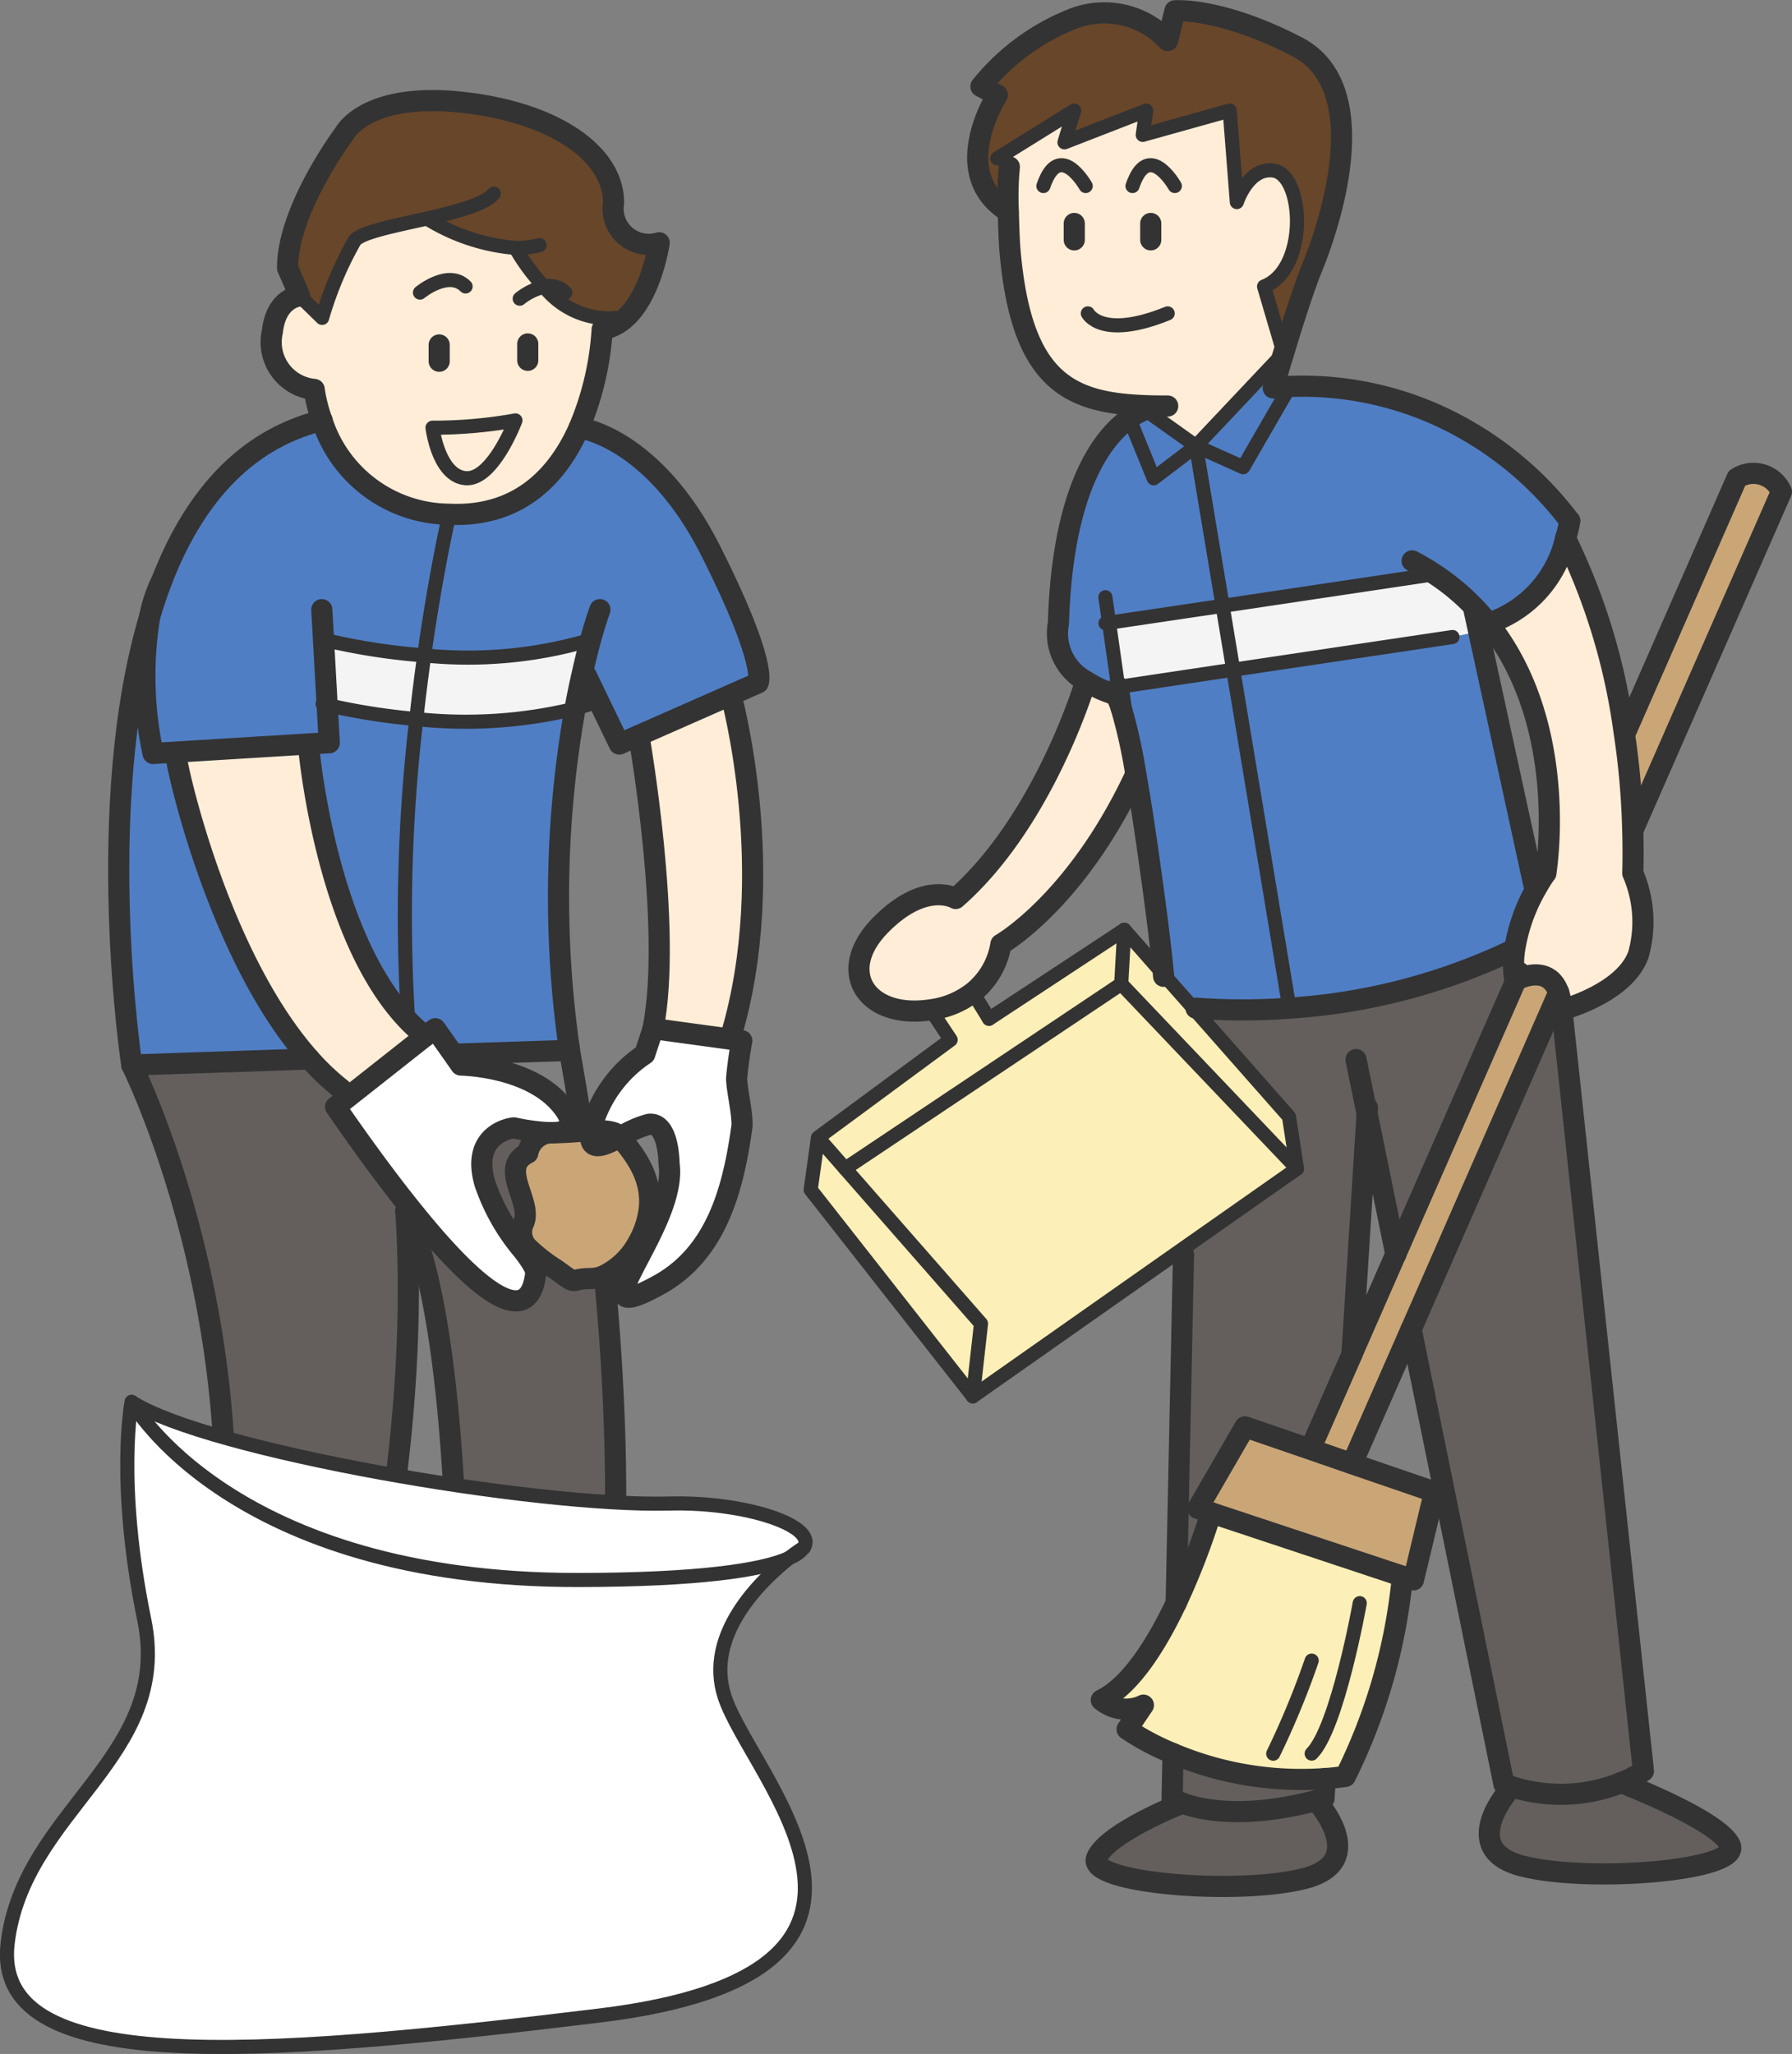 <svg xmlns="http://www.w3.org/2000/svg" xmlns:xlink="http://www.w3.org/1999/xlink" width="98.212" height="112.549" viewBox="0 0 98.212 112.549">
  <rect x="0" y="0" width="98.212" height="112.549" fill="#808080" stroke="none"/>
  <defs>
    <clipPath id="clip-path">
      <rect id="長方形_352" data-name="長方形 352" width="53.207" height="102.779" transform="translate(0 0)" fill="none"/>
    </clipPath>
    <clipPath id="clip-path-2">
      <rect id="長方形_354" data-name="長方形 354" width="35.09" height="99.069" fill="none"/>
    </clipPath>
    <clipPath id="clip-path-3">
      <rect id="長方形_414" data-name="長方形 414" width="43.764" height="35.356" transform="translate(0 0)" fill="none"/>
    </clipPath>
  </defs>
  <g id="グループ_1526" data-name="グループ 1526" transform="translate(967.071 -693.171)">
    <g id="グループ_1385" data-name="グループ 1385" transform="translate(-922.644 693.762)" clip-path="url(#clip-path)">
      <path id="パス_5192" data-name="パス 5192" d="M991.247,395.455l-8.1,18.454H983.1a42.211,42.211,0,0,0-.483-5.393l.154-.025,6.044-13.78a1.669,1.669,0,0,1,2.436.744" transform="translate(-938.042 -369.098)" fill="#caa677"/>
      <path id="パス_5193" data-name="パス 5193" d="M989.221,462.09c.582,1.382-7.736,2.064-11.4,1.129s-.638-4.271-.638-4.271l.031-.087a8.891,8.891,0,0,0,6.025-.211h.006c.3.112,5.406,2.1,5.976,3.441" transform="translate(-938.818 -361.557)" fill="#645f5d"/>
      <path id="パス_5194" data-name="パス 5194" d="M983.689,463.2a8.9,8.9,0,0,1-6.025.211c-.136-.044-.266-.087-.4-.136l-3.285-16.1-1.8-8.816,8.089-18.454a3.585,3.585,0,0,1,.173.949l4.47,41.712a6.629,6.629,0,0,1-1.215.638Z" transform="translate(-939.268 -366.108)" fill="#645f5d"/>
      <path id="パス_5195" data-name="パス 5195" d="M977.491,421.828c-.044.025-.068.037-.068.037a5.569,5.569,0,0,1-.031-1.6,9.76,9.76,0,0,1,1.24-3.521,8.428,8.428,0,0,1,.483-.769s1.364-8.04-3.149-13.687l.007-.007a6.376,6.376,0,0,0,4.222-4.636h.005a34.638,34.638,0,0,1,3.193,10.5,42.384,42.384,0,0,1,.484,5.393c.025.787.03,1.6.006,2.442a6.676,6.676,0,0,1,.311,4.451c-.751,2.133-4.2,3.037-4.2,3.037a3.629,3.629,0,0,0-.173-.948c-.527-1.5-2-.856-2.331-.688" transform="translate(-938.823 -368.722)" fill="#ffedd7"/>
      <path id="パス_5196" data-name="パス 5196" d="M974.7,400.47l-11.617,1.735-1.456-8.759,2.585,1.159,2.511-4.332-.007-.08a17.98,17.98,0,0,1,9.323,2.157,18.815,18.815,0,0,1,6.062,5.2l.013.012a8.649,8.649,0,0,1-.236.967,6.376,6.376,0,0,1-4.222,4.637l-.006.006a9.8,9.8,0,0,0-.831-.942,12.127,12.127,0,0,0-2.12-1.754" transform="translate(-940.507 -369.6)" fill="#507ec4"/>
      <path id="パス_5197" data-name="パス 5197" d="M971.92,434.353l6.6-15.039c.328-.168,1.8-.811,2.331.688l-8.089,18.454-3.229,7.352-.007.019-2.275-.787.063-.18,2.207-5.022v-.012Z" transform="translate(-939.847 -366.21)" fill="#caa677"/>
      <path id="パス_5198" data-name="パス 5198" d="M979.959,416.191l.143.019a9.752,9.752,0,0,0-1.24,3.521l-.217-.026a33.32,33.32,0,0,1-12.125,3.131l-.012-.136-3.055-18.4,12.019-1.791,1.438-.311Z" transform="translate(-940.293 -368.188)" fill="#507ec4"/>
      <path id="パス_5199" data-name="パス 5199" d="M971.12,426.78l-.83,13.185v.012L968.083,445l-.063.179-3.595-1.233-2.585,4.463.731.241a38.95,38.95,0,0,1-1.915,4.953l.4-19.105-.162-.229,6.38-4.475-.44-2.852-5.176-5.87.08-.075a34.309,34.309,0,0,0,5.108,0,33.291,33.291,0,0,0,12.124-3.13l.218.025a5.529,5.529,0,0,0,.03,1.6s.026-.012.068-.037l-6.6,15.039Z" transform="translate(-940.621 -366.347)" fill="#645f5d"/>
      <path id="パス_5200" data-name="パス 5200" d="M976.667,401.141l.3,1.382-1.438.31-12.019,1.792-.583-3.5,11.617-1.735a12.22,12.22,0,0,1,2.12,1.754" transform="translate(-940.354 -368.517)" fill="#f4f4f4"/>
      <path id="パス_5201" data-name="パス 5201" d="M974.69,444.773l-1.153,4.816-.607-.2-10.483-3.484-.732-.241L964.3,441.2l3.595,1.234,2.275.787Z" transform="translate(-940.497 -363.606)" fill="#caa677"/>
      <path id="パス_5202" data-name="パス 5202" d="M969.257,459.981a18.092,18.092,0,0,1-8.344-1.37,13.958,13.958,0,0,1-2.516-1.333l.893-1.32a2.129,2.129,0,0,1-2.306-.279c1.625-.787,3.051-3.093,4.1-5.312A39.148,39.148,0,0,0,963,445.414l10.482,3.483a31.255,31.255,0,0,1-3.13,10.967c-.372.049-.737.093-1.1.117" transform="translate(-941.053 -363.112)" fill="#fcefb7"/>
      <path id="パス_5203" data-name="パス 5203" d="M968.849,458.594l-.068,1.085c-.149.044-.292.081-.434.117-3.961,1.036-6.329.508-7.327.143a3.413,3.413,0,0,1-.564-.26l.049-2.455a18.092,18.092,0,0,0,8.344,1.37" transform="translate(-940.645 -361.724)" fill="#645f5d"/>
      <path id="パス_5204" data-name="パス 5204" d="M968.786,459.526s3.037,3.329-.632,4.271-11.982.26-11.4-1.128,4.7-3,4.7-3c1,.365,3.366.892,7.327-.143" transform="translate(-941.083 -361.454)" fill="#645f5d"/>
      <path id="パス_5205" data-name="パス 5205" d="M952.265,379.684l.39.632a17.162,17.162,0,0,0-.055,2.455h-.013c-3.366-2.1-.589-6.385-.589-6.385l-.9-.472a12.251,12.251,0,0,1,4.94-3.67,4.738,4.738,0,0,1,5.294,1.153l.4-1.63s2.492-.2,6.688,1.971,1.953,9.373.806,12.156c-.439,1.079-1.084,3.112-1.536,4.625l-1.073-3.652c2.443-.942,2.195-6.13.508-6.354-1.389-.18-2,1.73-2,1.73l-.391-5.015-4.767,1.333.192-1.333-4.481,1.742.533-1.742Z" transform="translate(-941.764 -371.762)" fill="#68462a"/>
      <path id="パス_5206" data-name="パス 5206" d="M960.272,419.259l1.705,1.934,5.176,5.87.439,2.852L957.96,419.8l.168-2.976Z" transform="translate(-940.938 -366.47)" fill="#fcefb7"/>
      <path id="パス_5207" data-name="パス 5207" d="M959.55,419.485l9.634,10.116-6.38,4.475-11.387,8,.446-3.986-7.444-8.493Z" transform="translate(-942.528 -366.157)" fill="#fcefb7"/>
      <path id="パス_5208" data-name="パス 5208" d="M967.171,422.479l.012.136a34.465,34.465,0,0,1-5.108,0l-.08.075-1.705-1.934c-.117-1.265-.378-3.478-.935-7.339-.211-1.45-.4-2.647-.577-3.621a28.867,28.867,0,0,0-.8-3.619l-.167-1.16.3-.044,6.006-.9Z" transform="translate(-940.955 -367.967)" fill="#507ec4"/>
      <path id="パス_5209" data-name="パス 5209" d="M966.716,390.383l.007.08-2.511,4.333-2.585-1.16,4.8-5.089c-.335,1.091-.571,1.915-.571,1.915s.3-.049.856-.08" transform="translate(-940.507 -369.79)" fill="#507ec4"/>
      <path id="パス_5210" data-name="パス 5210" d="M959.612,392.809c-3.986-.211-6.471-1.543-7.067-8.536-.031-.365-.068-1.208-.087-2.076a17.294,17.294,0,0,1,.056-2.455l-.39-.632,3.948-2.454-.533,1.741,4.482-1.741-.192,1.332,4.767-1.332.391,5.014s.607-1.909,2-1.729c1.686.222,1.933,5.412-.508,6.354l1.073,3.651-4.805,5.089-2.789-1.983Z" transform="translate(-941.623 -371.187)" fill="#ffedd7"/>
      <path id="パス_5211" data-name="パス 5211" d="M963.584,400.941l.582,3.5-6.006.9-.3.042-.5-3.52Z" transform="translate(-941.008 -368.335)" fill="#f4f4f4"/>
      <path id="パス_5212" data-name="パス 5212" d="M957.665,402.943l.5,3.521.169,1.159c-.305-.935-.448-.774-.448-.774a6.154,6.154,0,0,1-1.5-.7,2.975,2.975,0,0,1-1.5-3.174c.224-7.383,2.417-10.179,3.886-11.22l1.333,3.273,2.318-1.767,1.457,8.759Z" transform="translate(-941.306 -369.414)" fill="#507ec4"/>
      <path id="パス_5213" data-name="パス 5213" d="M962.011,393.31l-2.319,1.767L958.36,391.8a4.011,4.011,0,0,1,.862-.477Z" transform="translate(-940.891 -369.464)" fill="#507ec4"/>
      <path id="パス_5214" data-name="パス 5214" d="M959.874,416.823l-.168,2.976-15.131,10.116-1.487-1.7,7.271-5.362-1.091-1.644a4.762,4.762,0,0,0,2.305-.948l.886,1.438Z" transform="translate(-942.685 -366.47)" fill="#fcefb7"/>
      <path id="パス_5215" data-name="パス 5215" d="M959.47,406.11a28.9,28.9,0,0,1,.8,3.621c-3.248,6.98-7.4,9.323-7.4,9.323a4.217,4.217,0,0,1-1.538,2.641,4.772,4.772,0,0,1-2.307.949c-3.527.533-5.225-2.1-2.782-4.606s4.147-1.494,4.147-1.494c4.884-4.283,7.128-11.908,7.128-11.908a6.173,6.173,0,0,0,1.5.7s.142-.162.446.774" transform="translate(-942.448 -367.901)" fill="#ffedd7"/>
      <path id="パス_5216" data-name="パス 5216" d="M944.618,428.717l7.444,8.493-.446,3.986-8.889-11.32.4-2.857Z" transform="translate(-942.727 -365.272)" fill="#fcefb7"/>
    </g>
    <path id="パス_5217" data-name="パス 5217" d="M952.481,379.417a17.126,17.126,0,0,0-.056,2.455c.019.867.056,1.711.087,2.076.594,6.992,3.081,8.325,7.067,8.536.5.03,1.029.037,1.58.037" transform="translate(-1864.234 322.899)" fill="none" stroke="#333" stroke-linecap="round" stroke-linejoin="round" stroke-width="1.159"/>
    <path id="パス_5218" data-name="パス 5218" d="M960.107,391.2a2.367,2.367,0,0,0-.472.136,4.063,4.063,0,0,0-.862.477c-1.468,1.041-3.663,3.837-3.886,11.22a2.978,2.978,0,0,0,1.494,3.174,6.173,6.173,0,0,0,1.5.7" transform="translate(-1863.95 324.284)" fill="none" stroke="#333" stroke-linecap="round" stroke-linejoin="round" stroke-width="1.159"/>
    <line id="線_1945" data-name="線 1945" y2="0.898" transform="translate(-904.004 705.416)" fill="none" stroke="#333" stroke-linecap="round" stroke-linejoin="round" stroke-width="1.159"/>
    <line id="線_1946" data-name="線 1946" y2="0.898" transform="translate(-908.195 705.416)" fill="none" stroke="#333" stroke-linecap="round" stroke-linejoin="round" stroke-width="1.159"/>
    <path id="パス_5219" data-name="パス 5219" d="M960.833,380.475s-1.445-2.567-2.319,0" transform="translate(-1863.517 322.889)" fill="none" stroke="#333" stroke-linecap="round" stroke-linejoin="round" stroke-width="0.773"/>
    <path id="パス_5220" data-name="パス 5220" d="M956.462,380.475s-1.445-2.567-2.319,0" transform="translate(-1864.03 322.889)" fill="none" stroke="#333" stroke-linecap="round" stroke-linejoin="round" stroke-width="0.773"/>
    <path id="パス_5221" data-name="パス 5221" d="M967.575,389.945l-1.073-3.651c2.443-.943,2.195-6.131.508-6.354-1.388-.18-2,1.729-2,1.729l-.391-5.014-4.766,1.332.192-1.332-4.482,1.741.533-1.741-3.949,2.454-.266.168" transform="translate(-1864.295 322.575)" fill="none" stroke="#333" stroke-linecap="round" stroke-linejoin="round" stroke-width="0.773"/>
    <path id="パス_5222" data-name="パス 5222" d="M979.555,415.847s1.363-8.04-3.149-13.687a9.811,9.811,0,0,0-.83-.943,12.243,12.243,0,0,0-2.121-1.754,11.815,11.815,0,0,0-1.227-.725" transform="translate(-1861.906 325.168)" fill="none" stroke="#333" stroke-linecap="round" stroke-linejoin="round" stroke-width="1.159"/>
    <path id="パス_5223" data-name="パス 5223" d="M983.359,399.706a18.815,18.815,0,0,0-6.062-5.2,17.991,17.991,0,0,0-9.323-2.157c-.552.031-.856.08-.856.08s.236-.825.57-1.915c.453-1.513,1.1-3.546,1.538-4.624,1.146-2.784,3.391-9.981-.806-12.157s-6.689-1.971-6.689-1.971l-.4,1.63a4.738,4.738,0,0,0-5.293-1.153,12.252,12.252,0,0,0-4.94,3.67l.9.472s-2.777,4.283.589,6.385" transform="translate(-1864.408 322)" fill="none" stroke="#333" stroke-linecap="round" stroke-linejoin="round" stroke-width="1.159"/>
    <path id="パス_5224" data-name="パス 5224" d="M961.627,421a34.465,34.465,0,0,0,5.108,0,33.324,33.324,0,0,0,12.125-3.13" transform="translate(-1863.151 327.415)" fill="none" stroke="#333" stroke-linecap="round" stroke-linejoin="round" stroke-width="1.159"/>
    <path id="パス_5225" data-name="パス 5225" d="M957.561,405.263s.143-.161.446.774a28.953,28.953,0,0,1,.8,3.621c.173.973.365,2.17.577,3.621.557,3.862.818,6.074.936,7.339.005.044.005.08.012.117" transform="translate(-1863.629 325.934)" fill="none" stroke="#333" stroke-linecap="round" stroke-linejoin="round" stroke-width="1.159"/>
    <path id="パス_5226" data-name="パス 5226" d="M975.223,400.957l.3,1.382,3.05,14" transform="translate(-1861.554 325.429)" fill="none" stroke="#333" stroke-linecap="round" stroke-linejoin="round" stroke-width="1.159"/>
    <path id="パス_5227" data-name="パス 5227" d="M969.277,439.062l.83-13.185.019-.329" transform="translate(-1862.253 328.317)" fill="none" stroke="#333" stroke-linecap="round" stroke-linejoin="round" stroke-width="1.159"/>
    <path id="パス_5228" data-name="パス 5228" d="M960.506,457.224l-.049,2.455a3.423,3.423,0,0,0,.563.26c1,.365,3.367.893,7.327-.143.143-.037.286-.074.435-.117l.068-1.085v-.007" transform="translate(-1863.289 332.038)" fill="none" stroke="#333" stroke-linecap="round" stroke-linejoin="round" stroke-width="1.159"/>
    <line id="線_1947" data-name="線 1947" x1="0.403" y2="19.105" transform="translate(-902.61 761.912)" fill="none" stroke="#333" stroke-linecap="round" stroke-linejoin="round" stroke-width="1.159"/>
    <path id="パス_5229" data-name="パス 5229" d="M971.658,433.872v-.007l-1.575-7.71-.608-2.964" transform="translate(-1862.229 328.04)" fill="none" stroke="#333" stroke-linecap="round" stroke-linejoin="round" stroke-width="1.159"/>
    <path id="パス_5230" data-name="パス 5230" d="M983.689,461.26a8.9,8.9,0,0,1-6.025.211c-.136-.044-.266-.087-.4-.136l-3.285-16.1-1.8-8.816" transform="translate(-1861.912 329.594)" fill="none" stroke="#333" stroke-linecap="round" stroke-linejoin="round" stroke-width="1.159"/>
    <path id="パス_5231" data-name="パス 5231" d="M979.572,420.75l4.47,41.712a6.618,6.618,0,0,1-1.216.638" transform="translate(-1861.044 327.754)" fill="none" stroke="#333" stroke-linecap="round" stroke-linejoin="round" stroke-width="1.159"/>
    <line id="線_1948" data-name="線 1948" x1="3.229" y2="7.352" transform="translate(-892.964 766.009)" fill="none" stroke="#333" stroke-linecap="round" stroke-linejoin="round" stroke-width="1.159"/>
    <line id="線_1949" data-name="線 1949" x1="8.089" y2="18.454" transform="translate(-889.734 747.555)" fill="none" stroke="#333" stroke-linecap="round" stroke-linejoin="round" stroke-width="1.159"/>
    <path id="パス_5232" data-name="パス 5232" d="M967.3,444.874l2.207-5.021v-.012l2.4-5.474,6.6-15.038.179-.41" transform="translate(-1862.485 327.539)" fill="none" stroke="#333" stroke-linecap="round" stroke-linejoin="round" stroke-width="1.159"/>
    <path id="パス_5233" data-name="パス 5233" d="M962.447,445.908l-.732-.241L964.3,441.2l3.595,1.234,2.275.787,4.519,1.55-1.153,4.816-.608-.2Z" transform="translate(-1863.141 330.156)" fill="none" stroke="#333" stroke-linecap="round" stroke-linejoin="round" stroke-width="1.159"/>
    <path id="パス_5234" data-name="パス 5234" d="M963,445.413a38.95,38.95,0,0,1-1.915,4.953c-1.054,2.219-2.48,4.526-4.1,5.312a2.128,2.128,0,0,0,2.305.279l-.893,1.321a13.908,13.908,0,0,0,2.518,1.332,18.085,18.085,0,0,0,8.343,1.37c.36-.025.725-.068,1.1-.117a31.253,31.253,0,0,0,3.13-10.966" transform="translate(-1863.697 330.65)" fill="none" stroke="#333" stroke-linecap="round" stroke-linejoin="round" stroke-width="1.159"/>
    <path id="パス_5235" data-name="パス 5235" d="M961.458,459.668s-4.115,1.611-4.7,3,7.736,2.071,11.4,1.128.632-4.271.632-4.271" transform="translate(-1863.727 332.308)" fill="none" stroke="#333" stroke-linecap="round" stroke-linejoin="round" stroke-width="1.159"/>
    <path id="パス_5236" data-name="パス 5236" d="M983.234,458.644l.005.007h.007c.3.111,5.405,2.1,5.976,3.44.582,1.382-7.736,2.065-11.4,1.129s-.638-4.271-.638-4.271" transform="translate(-1861.462 332.204)" fill="none" stroke="#333" stroke-linecap="round" stroke-linejoin="round" stroke-width="1.159"/>
    <path id="パス_5237" data-name="パス 5237" d="M969.936,449.846s-1.221,6.843-2.635,8.245" transform="translate(-1862.485 331.171)" fill="none" stroke="#333" stroke-linecap="round" stroke-linejoin="round" stroke-width="0.773"/>
    <path id="パス_5238" data-name="パス 5238" d="M967.523,452.664a46.164,46.164,0,0,1-2.108,5.1" transform="translate(-1862.706 331.502)" fill="none" stroke="#333" stroke-linecap="round" stroke-linejoin="round" stroke-width="0.773"/>
    <path id="パス_5239" data-name="パス 5239" d="M958.825,391.412l.341.241,2.789,1.984,4.805-5.089" transform="translate(-1863.48 323.972)" fill="none" stroke="#333" stroke-linecap="round" stroke-linejoin="round" stroke-width="0.773"/>
    <path id="パス_5240" data-name="パス 5240" d="M967.108,390.262,964.6,394.6l-2.585-1.16-2.319,1.767-1.332-3.273-.025-.056" transform="translate(-1863.538 324.173)" fill="none" stroke="#333" stroke-linecap="round" stroke-linejoin="round" stroke-width="0.773"/>
    <path id="パス_5241" data-name="パス 5241" d="M975.972,402.384a6.376,6.376,0,0,0,4.222-4.636,8.674,8.674,0,0,0,.236-.968" transform="translate(-1861.466 324.938)" fill="none" stroke="#333" stroke-linecap="round" stroke-linejoin="round" stroke-width="1.159"/>
    <path id="パス_5242" data-name="パス 5242" d="M980.055,397.646a34.638,34.638,0,0,1,3.193,10.5,42.384,42.384,0,0,1,.484,5.393c.025.787.03,1.6.006,2.442a6.671,6.671,0,0,1,.31,4.451c-.75,2.133-4.2,3.038-4.2,3.038a3.63,3.63,0,0,0-.173-.949c-.527-1.5-2-.856-2.331-.688-.044.025-.068.037-.068.037a5.569,5.569,0,0,1-.031-1.6,9.782,9.782,0,0,1,1.239-3.521,8.558,8.558,0,0,1,.484-.769" transform="translate(-1861.322 325.04)" fill="none" stroke="#333" stroke-linecap="round" stroke-linejoin="round" stroke-width="1.159"/>
    <path id="パス_5243" data-name="パス 5243" d="M982.751,408.491l6.044-13.78a1.669,1.669,0,0,1,2.436.744l-8.1,18.454" transform="translate(-1860.67 324.664)" fill="none" stroke="#333" stroke-linecap="round" stroke-linejoin="round" stroke-width="1.159"/>
    <path id="パス_5244" data-name="パス 5244" d="M957.524,404.635s-2.244,7.624-7.128,11.908c0,0-1.7-1.022-4.148,1.494s-.743,5.139,2.783,4.606a4.777,4.777,0,0,0,2.307-.949,4.217,4.217,0,0,0,1.538-2.641s4.147-2.343,7.394-9.323" transform="translate(-1865.092 325.861)" fill="none" stroke="#333" stroke-linecap="round" stroke-linejoin="round" stroke-width="1.159"/>
    <path id="パス_5245" data-name="パス 5245" d="M957.883,405.435l-.5-3.521-.2-1.395" transform="translate(-1863.672 325.378)" fill="none" stroke="#333" stroke-linecap="round" stroke-linejoin="round" stroke-width="0.773"/>
    <line id="線_1950" data-name="線 1950" x1="0.168" y1="1.159" transform="translate(-905.79 730.813)" fill="none" stroke="#333" stroke-linecap="round" stroke-linejoin="round" stroke-width="1.159"/>
    <line id="線_1951" data-name="線 1951" x2="0.886" y2="1.438" transform="translate(-913.755 747.555)" fill="none" stroke="#333" stroke-linecap="round" stroke-linejoin="round" stroke-width="0.773"/>
    <path id="パス_5246" data-name="パス 5246" d="M949.31,420.75l1.091,1.643-7.271,5.362-.4,2.858,8.889,11.319.446-3.986-7.444-8.493-1.489-1.7" transform="translate(-1865.371 327.754)" fill="none" stroke="#333" stroke-linecap="round" stroke-linejoin="round" stroke-width="0.773"/>
    <path id="パス_5247" data-name="パス 5247" d="M950.682,442.393l11.387-8,6.38-4.475-.44-2.852-5.176-5.87-1.705-1.934-2.144-2.436-7.414,4.879" transform="translate(-1864.437 327.292)" fill="none" stroke="#333" stroke-linecap="round" stroke-linejoin="round" stroke-width="0.773"/>
    <path id="パス_5248" data-name="パス 5248" d="M969.183,429.6l-9.634-10.116L944.42,429.6" transform="translate(-1865.172 327.605)" fill="none" stroke="#333" stroke-linecap="round" stroke-linejoin="round" stroke-width="0.773"/>
    <line id="線_1952" data-name="線 1952" y1="2.976" x2="0.168" transform="translate(-905.622 744.115)" fill="none" stroke="#333" stroke-linecap="round" stroke-linejoin="round" stroke-width="0.773"/>
    <path id="パス_5249" data-name="パス 5249" d="M961.627,393.1l1.457,8.759.582,3.5,3.056,18.4" transform="translate(-1863.151 324.506)" fill="none" stroke="#333" stroke-linecap="round" stroke-linejoin="round" stroke-width="0.773"/>
    <path id="パス_5250" data-name="パス 5250" d="M957.189,402.078l.2-.031,6.216-.923,11.617-1.737" transform="translate(-1863.672 325.245)" fill="none" stroke="#333" stroke-linecap="round" stroke-linejoin="round" stroke-width="0.773"/>
    <path id="パス_5251" data-name="パス 5251" d="M958.076,405.162l6.006-.9,12.02-1.792" transform="translate(-1863.568 325.607)" fill="none" stroke="#333" stroke-linecap="round" stroke-linejoin="round" stroke-width="0.773"/>
    <path id="パス_5252" data-name="パス 5252" d="M956.323,386.6s.744,1.475,4.376,0" transform="translate(-1863.774 323.743)" fill="none" stroke="#333" stroke-linecap="round" stroke-linejoin="round" stroke-width="0.773"/>
    <path id="パス_5253" data-name="パス 5253" d="M935.215,406.757s3.91-3.139,4.426,0a76.141,76.141,0,0,1,.555,13.965c-.343,3.041.058,3.38-2.119,3.279s-2.94,1.2-2.73-3.279-1.568-13.679-.133-13.965" transform="translate(-1866.32 325.946)" fill="#ffedd7"/>
    <path id="パス_5254" data-name="パス 5254" d="M938.816,405.309s2.683,9.7,0,18.7" transform="translate(-1865.83 325.94)" fill="none" stroke="#333" stroke-linecap="round" stroke-linejoin="round" stroke-width="1.159"/>
    <g id="グループ_1389" data-name="グループ 1389" transform="translate(-960.566 698.679)" clip-path="url(#clip-path-2)">
      <path id="パス_5255" data-name="パス 5255" d="M932.89,403.832a23.683,23.683,0,0,1-9.113.849c.657-4.674,1.377-7.736,1.377-7.736,3.911.18,6-2.226,7.11-4.736,0,0,4.054.47,7.215,6.744s2.6,7.234,2.6,7.234l-6.546,2.882-1.066.472-1.817-3.762-.229-.05c.161-.743.322-1.376.465-1.9" transform="translate(-907.031 -374.277)" fill="#507ec4"/>
      <path id="パス_5256" data-name="パス 5256" d="M939.937,424.336c-.044.477.365,2.139.279,2.746-.477,3.441-1.414,6.894-4.526,8.623-2.957,1.636-1.94.117-.8-2.1.744-1.438,1.538-3.174,1.34-4.525,0,0,0-2.287-1.1-2.163a5.713,5.713,0,0,0-1.574.7c-.236-.329-.874-.372-1.6-.342.012-.093.037-.2.061-.316a7.09,7.09,0,0,1,2.876-3.886l.459-1.4,4.86.663s-.18.936-.279,2" transform="translate(-906.07 -370.817)" fill="#fff"/>
      <path id="パス_5257" data-name="パス 5257" d="M932.177,457.475s6.5,4.867,4.171,6.5-11.325-.973-11.411-2.721a9.448,9.448,0,0,1,1.1-3.955l.119-.372a5.964,5.964,0,0,0,4.289.316Z" transform="translate(-906.895 -366.676)" fill="#645f5d"/>
      <path id="パス_5258" data-name="パス 5258" d="M929.561,384.238a10.863,10.863,0,0,1-4.841-1.606c-1.773.4-3.565.738-3.961,1.2a19.589,19.589,0,0,0-1.791,4.246l-1.228-1.2-.663-1.538c0-3.236,3.118-7.376,3.118-7.376s1.122-2.207,6.186-1.73,8.561,2.715,8.561,5.536a1.957,1.957,0,0,0,2.5,2.188s-.515,3.595-2.474,4.544l-.056-.4a4.546,4.546,0,0,1-3.775-1.729,11.2,11.2,0,0,1-1.574-2.126" transform="translate(-907.818 -376.162)" fill="#68462a"/>
      <path id="パス_5259" data-name="パス 5259" d="M933.995,427.027c.465.632,1.854,2.027,1.574,4.047a4.984,4.984,0,0,1-.608,1.754,4.224,4.224,0,0,1-1.859,1.791,1.9,1.9,0,0,1-.738.162c-1.277,0-.57.458-1.9-.5a9.283,9.283,0,0,1-1.568-1.234,1.2,1.2,0,0,1-.18-1.344c.458-1.165-1.408-3,.21-3.794a1.365,1.365,0,0,1,1.24-1.116s0-.006.006,0a1.518,1.518,0,0,0,.162-.006h.055c.589.012,1.34-.075,2.009-.1-.2,1.215.663.837,1.6.341" transform="translate(-906.505 -370.228)" fill="#caa677"/>
      <path id="パス_5260" data-name="パス 5260" d="M919.051,393.01a8.478,8.478,0,0,1-.427-1.7,2.6,2.6,0,0,1-2.294-3.167c.211-1.885,1.5-1.953,1.5-1.953l1.227,1.2a19.585,19.585,0,0,1,1.791-4.245c.4-.459,2.188-.8,3.961-1.2a10.862,10.862,0,0,0,4.841,1.606,11.274,11.274,0,0,0,1.574,2.125,4.55,4.55,0,0,0,3.776,1.73l.056.4a2.277,2.277,0,0,1-.651.2,16.347,16.347,0,0,1-1.264,5.393c-1.11,2.511-3.2,4.916-7.11,4.736a7.377,7.377,0,0,1-6.981-5.139m7.867,3.168c1.487.136,2.733-3.168,2.733-3.168a25.46,25.46,0,0,1-4.543.4s.316,2.635,1.81,2.765" transform="translate(-907.909 -375.482)" fill="#ffedd7"/>
      <path id="パス_5261" data-name="パス 5261" d="M933.765,434.252c.788,8.1,1.091,19.229-.837,25.279a10.578,10.578,0,0,1-2.237.825,5.967,5.967,0,0,1-4.29-.316,4.284,4.284,0,0,1-.72-.508s.713-21.492-2.808-28.9l.218-.173c6.4,8,6.756,4.37,6.887,3.682.062-.328-.248-.769-.7-1.358l.242-.18a9.283,9.283,0,0,0,1.568,1.234c1.333.961.626.5,1.9.5a1.9,1.9,0,0,0,.738-.162Z" transform="translate(-907.137 -369.785)" fill="#645f5d"/>
      <path id="パス_5262" data-name="パス 5262" d="M932.935,402.61c-.143.521-.3,1.153-.465,1.9-.131.559-.26,1.185-.384,1.873a25.354,25.354,0,0,1-8.7.57c.136-1.239.285-2.4.434-3.49a23.683,23.683,0,0,0,9.113-.849" transform="translate(-907.076 -373.056)" fill="#f4f4f4"/>
      <path id="パス_5263" data-name="パス 5263" d="M931.825,424.53c.006.061.019.117.025.18l-6.242.2-.087.061-1.028-1.456-.559.409a9.024,9.024,0,0,1-.923-.837,92.311,92.311,0,0,1,.446-16.538,25.326,25.326,0,0,0,8.7-.571,59.182,59.182,0,0,0-.328,18.547" transform="translate(-907.144 -372.659)" fill="#507ec4"/>
      <path id="パス_5264" data-name="パス 5264" d="M931.883,425.96c.8,1.041.309,1.363-.459,1.414h-.055a1.517,1.517,0,0,0-.162.006c-.006-.006-.006,0-.006,0a12.053,12.053,0,0,1-2-.266c-.155,0-2.375.341-1.594,3.031a11.348,11.348,0,0,0,2.083,3.67c.447.589.757,1.029.7,1.358-.131.688-.491,4.321-6.887-3.682-1.153-1.438-2.5-3.254-4.073-5.529l.676-.533,4.233-3.341.559-.409,1.028,1.456.372.534s3.874.049,5.592,2.293" transform="translate(-907.542 -370.816)" fill="#fff"/>
      <path id="パス_5265" data-name="パス 5265" d="M930.358,426.808a1.363,1.363,0,0,0-1.239,1.116c-1.618.793.247,2.628-.211,3.793a1.2,1.2,0,0,0,.18,1.345l-.242.18a11.328,11.328,0,0,1-2.082-3.67c-.781-2.69,1.438-3.032,1.592-3.032a12.005,12.005,0,0,0,2,.267" transform="translate(-906.7 -370.245)" fill="#645f5d"/>
      <path id="パス_5266" data-name="パス 5266" d="M928.727,391.849s-1.246,3.3-2.733,3.168-1.81-2.765-1.81-2.765a25.467,25.467,0,0,0,4.544-.4" transform="translate(-906.983 -374.32)" fill="#ffedd7"/>
      <path id="パス_5267" data-name="パス 5267" d="M924.329,422.889a9.023,9.023,0,0,0,.924.837l-4.234,3.341-.341-.428a13.3,13.3,0,0,1-1.754-1.662c-5.183-5.807-7.476-16.8-7.327-16.743l-.007-.074,7.259-.447v.007s.874,10.4,5.48,15.168" transform="translate(-908.462 -372.456)" fill="#ffedd7"/>
      <path id="パス_5268" data-name="パス 5268" d="M920.07,407.445l.117,2.064-1.159.068-7.259.447-1.239.074a20.223,20.223,0,0,1-.18-7.525c.2-.676.421-1.339.669-1.978,1.662-4.283,4.383-7.668,8.765-8.746a7.378,7.378,0,0,0,6.98,5.139s-.719,3.062-1.376,7.736a35.172,35.172,0,0,1-5.523-.862Z" transform="translate(-908.642 -374.32)" fill="#507ec4"/>
      <path id="パス_5269" data-name="パス 5269" d="M924.358,403.461c-.149,1.085-.3,2.251-.433,3.49a35.62,35.62,0,0,1-4.885-.769l-.2-3.583a35.168,35.168,0,0,0,5.523.862" transform="translate(-907.611 -373.057)" fill="#f4f4f4"/>
      <path id="パス_5270" data-name="パス 5270" d="M913.369,462.52a7.218,7.218,0,0,1-.936-.521c6.162-20.215-3-38.507-3-38.507l9.745-.329a13.371,13.371,0,0,0,1.754,1.662l.341.428-.676.533c1.574,2.275,2.92,4.091,4.073,5.529l-.217.173c1.01,15.032-3.776,30.511-3.776,30.511a6.8,6.8,0,0,1-1.171.688,7.2,7.2,0,0,1-6.137-.168" transform="translate(-908.716 -370.642)" fill="#645f5d"/>
      <path id="パス_5271" data-name="パス 5271" d="M924.012,406.574a92.33,92.33,0,0,0-.446,16.539c-4.606-4.767-5.48-15.168-5.48-15.168v-.007l1.159-.068-.117-2.064a35.62,35.62,0,0,0,4.884.768" transform="translate(-907.699 -372.68)" fill="#507ec4"/>
      <path id="パス_5272" data-name="パス 5272" d="M919.208,458.551s6.5,4.867,4.171,6.5-11.325-.973-11.411-2.721a9.269,9.269,0,0,1,1.1-3.949,7.2,7.2,0,0,0,6.137.168" transform="translate(-908.418 -366.505)" fill="#645f5d"/>
      <path id="パス_5273" data-name="パス 5273" d="M919.252,425.714l-9.744.329s-2.146-14.121.991-24.6a20.227,20.227,0,0,0,.18,7.526l1.24-.075.006.075c-.149-.063,2.144,10.934,7.327,16.743" transform="translate(-908.791 -373.192)" fill="#507ec4"/>
    </g>
    <line id="線_1953" data-name="線 1953" y2="0.893" transform="translate(-943.001 712.073)" fill="none" stroke="#333" stroke-linecap="round" stroke-linejoin="round" stroke-width="1.159"/>
    <line id="線_1954" data-name="線 1954" y2="0.898" transform="translate(-938.147 712.017)" fill="none" stroke="#333" stroke-linecap="round" stroke-linejoin="round" stroke-width="1.159"/>
    <path id="パス_5274" data-name="パス 5274" d="M917.831,386.873s-1.29.068-1.5,1.952a2.6,2.6,0,0,0,2.293,3.168,8.443,8.443,0,0,0,.428,1.7,7.378,7.378,0,0,0,6.98,5.139c3.911.18,6-2.226,7.11-4.736a16.356,16.356,0,0,0,1.264-5.394,2.209,2.209,0,0,0,.651-.2c1.959-.948,2.473-4.544,2.473-4.544a1.956,1.956,0,0,1-2.5-2.188c0-2.82-3.5-5.059-8.561-5.536s-6.186,1.73-6.186,1.73-3.119,4.141-3.119,7.376Z" transform="translate(-1868.475 322.517)" fill="none" stroke="#333" stroke-linecap="round" stroke-linejoin="round" stroke-width="1.159"/>
    <path id="パス_5275" data-name="パス 5275" d="M931.372,392.209s4.054.472,7.215,6.744,2.6,7.234,2.6,7.234l-6.546,2.883-1.066.47-1.817-3.762" transform="translate(-1866.705 324.402)" fill="none" stroke="#333" stroke-linecap="round" stroke-linejoin="round" stroke-width="1.159"/>
    <path id="パス_5276" data-name="パス 5276" d="M919.252,426.841l-9.744.329s-2.146-14.121.991-24.6c.2-.675.421-1.339.669-1.977,1.662-4.283,4.383-7.668,8.765-8.747h.007" transform="translate(-1869.357 324.359)" fill="none" stroke="#333" stroke-linecap="round" stroke-linejoin="round" stroke-width="1.159"/>
    <line id="線_1955" data-name="線 1955" x1="6.242" y2="0.205" transform="translate(-942.102 750.729)" fill="none" stroke="#333" stroke-linecap="round" stroke-linejoin="round" stroke-width="1.159"/>
    <path id="パス_5277" data-name="パス 5277" d="M932.631,401.129s-.217.577-.514,1.655c-.143.521-.3,1.153-.465,1.9-.131.558-.26,1.183-.385,1.872a59.141,59.141,0,0,0-.328,18.546" transform="translate(-1866.823 325.449)" fill="none" stroke="#333" stroke-linecap="round" stroke-linejoin="round" stroke-width="1.159"/>
    <path id="パス_5278" data-name="パス 5278" d="M919.773,401.3l.093,1.643.2,3.583.118,2.065-1.16.068-7.259.446-1.239.075a20.227,20.227,0,0,1-.18-7.526,7.854,7.854,0,0,1,.669-1.977" transform="translate(-1869.208 325.279)" fill="none" stroke="#333" stroke-linecap="round" stroke-linejoin="round" stroke-width="1.159"/>
    <path id="パス_5279" data-name="パス 5279" d="M909.432,423.457s9.162,18.293,3,38.507a7.691,7.691,0,0,0,7.072.688,6.8,6.8,0,0,0,1.172-.688s4.785-15.479,3.775-30.511" transform="translate(-1869.282 328.072)" fill="none" stroke="#333" stroke-linecap="round" stroke-linejoin="round" stroke-width="1.159"/>
    <path id="パス_5280" data-name="パス 5280" d="M933.765,434.234c.788,8.1,1.091,19.229-.837,25.279a10.578,10.578,0,0,1-2.237.825,5.967,5.967,0,0,1-4.29-.316,4.284,4.284,0,0,1-.72-.508s.713-21.492-2.808-28.9" transform="translate(-1867.703 328.912)" fill="none" stroke="#333" stroke-linecap="round" stroke-linejoin="round" stroke-width="1.159"/>
    <path id="パス_5281" data-name="パス 5281" d="M930.839,422.37s.012.087.044.236c.006.061.018.117.025.18.143.787.44,2.541.688,4.135" transform="translate(-1866.767 327.944)" fill="none" stroke="#333" stroke-linecap="round" stroke-linejoin="round" stroke-width="1.159"/>
    <path id="パス_5282" data-name="パス 5282" d="M913.071,458.378v.007a9.229,9.229,0,0,0-1.1,3.948c.086,1.749,9.08,4.364,11.411,2.721s-4.171-6.5-4.171-6.5" transform="translate(-1868.984 332.173)" fill="none" stroke="#333" stroke-linecap="round" stroke-linejoin="round" stroke-width="1.159"/>
    <path id="パス_5283" data-name="パス 5283" d="M926.04,457.263a9.431,9.431,0,0,0-1.1,3.955c.086,1.749,9.08,4.364,11.411,2.721s-4.171-6.5-4.171-6.5" transform="translate(-1867.461 332.042)" fill="none" stroke="#333" stroke-linecap="round" stroke-linejoin="round" stroke-width="1.159"/>
    <path id="パス_5284" data-name="パス 5284" d="M911.6,408.18c-.149-.061,2.144,10.934,7.327,16.743a13.371,13.371,0,0,0,1.754,1.662" transform="translate(-1869.028 326.277)" fill="none" stroke="#333" stroke-linecap="round" stroke-linejoin="round" stroke-width="1.159"/>
    <path id="パス_5285" data-name="パス 5285" d="M931.358,429.019a12.005,12.005,0,0,1-2-.267c-.154,0-2.374.342-1.592,3.032a11.328,11.328,0,0,0,2.082,3.67c.447.589.757,1.029.7,1.358-.131.688-.489,4.32-6.887-3.682-1.153-1.438-2.5-3.254-4.073-5.529l.676-.533,4.234-3.341a9.023,9.023,0,0,1-.924-.837c-4.606-4.767-5.48-15.169-5.48-15.169" transform="translate(-1868.265 326.223)" fill="none" stroke="#333" stroke-linecap="round" stroke-linejoin="round" stroke-width="1.159"/>
    <path id="パス_5286" data-name="パス 5286" d="M930.129,426.775a1.238,1.238,0,0,1-.161.007" transform="translate(-1866.87 328.461)" fill="none" stroke="#333" stroke-linecap="round" stroke-linejoin="round" stroke-width="1.159"/>
    <path id="パス_5287" data-name="パス 5287" d="M923.816,422.086l.558-.409,1.029,1.456.372.534s3.874.049,5.592,2.293c.8,1.041.309,1.363-.459,1.414" transform="translate(-1867.592 327.863)" fill="none" stroke="#333" stroke-linecap="round" stroke-linejoin="round" stroke-width="1.159"/>
    <path id="パス_5288" data-name="パス 5288" d="M934.3,407.3s1.866,10.563.781,16.061" transform="translate(-1866.361 326.174)" fill="none" stroke="#333" stroke-linecap="round" stroke-linejoin="round" stroke-width="1.159"/>
    <path id="パス_5289" data-name="パス 5289" d="M933.562,427.616a5.781,5.781,0,0,1,1.574-.7c1.1-.124,1.1,2.163,1.1,2.163.2,1.351-.6,3.087-1.339,4.526-1.141,2.219-2.158,3.738.8,2.1,3.112-1.729,4.049-5.182,4.526-8.622.087-.608-.323-2.268-.279-2.747.1-1.066.279-2,.279-2l-4.86-.664-.459,1.4a7.09,7.09,0,0,0-2.876,3.887c-.025.117-.049.223-.061.316C931.764,428.49,932.626,428.112,933.562,427.616Z" transform="translate(-1866.639 327.862)" fill="none" stroke="#333" stroke-linecap="round" stroke-linejoin="round" stroke-width="1.159"/>
    <path id="パス_5290" data-name="パス 5290" d="M928.893,433.046a1.207,1.207,0,0,1-.18-1.345c.459-1.165-1.407-3,.211-3.794a1.364,1.364,0,0,1,1.239-1.115s0-.007.007,0a1.237,1.237,0,0,1,.161-.007h.056c.589.012,1.339-.074,2.008-.1.725-.03,1.364.013,1.6.342.466.631,1.854,2.027,1.574,4.047a5,5,0,0,1-.607,1.754,4.243,4.243,0,0,1-1.859,1.791,1.92,1.92,0,0,1-.738.161c-1.277,0-.571.459-1.9-.5A9.309,9.309,0,0,1,928.893,433.046Z" transform="translate(-1867.071 328.45)" fill="none" stroke="#333" stroke-linecap="round" stroke-linejoin="round" stroke-width="1.159"/>
    <path id="パス_5291" data-name="パス 5291" d="M925.266,396.447s-.719,3.062-1.377,7.736c-.149,1.085-.3,2.251-.434,3.49a92.314,92.314,0,0,0-.446,16.538c0,.031.006.056.006.087" transform="translate(-1867.71 324.899)" fill="none" stroke="#333" stroke-linecap="round" stroke-linejoin="round" stroke-width="0.773"/>
    <path id="パス_5292" data-name="パス 5292" d="M918.835,402.6a35.168,35.168,0,0,0,5.523.862,23.68,23.68,0,0,0,9.112-.849" transform="translate(-1868.177 325.622)" fill="none" stroke="#333" stroke-linecap="round" stroke-linejoin="round" stroke-width="0.773"/>
    <path id="パス_5293" data-name="パス 5293" d="M918.791,405.75s.087.025.254.061a35.62,35.62,0,0,0,4.885.769,25.3,25.3,0,0,0,8.7-.57c.273-.08.539-.161.8-.248" transform="translate(-1868.182 325.992)" fill="none" stroke="#333" stroke-linecap="round" stroke-linejoin="round" stroke-width="0.773"/>
    <path id="パス_5294" data-name="パス 5294" d="M917.67,386.336l1.227,1.2a19.549,19.549,0,0,1,1.792-4.246c.4-.458,2.188-.8,3.96-1.2,1.587-.36,3.156-.769,3.657-1.364" transform="translate(-1868.314 323.054)" fill="none" stroke="#333" stroke-linecap="round" stroke-linejoin="round" stroke-width="0.773"/>
    <path id="パス_5295" data-name="パス 5295" d="M923.916,381.952a10.869,10.869,0,0,0,4.841,1.606,4.767,4.767,0,0,0,1.321-.155" transform="translate(-1867.58 323.197)" fill="none" stroke="#333" stroke-linecap="round" stroke-linejoin="round" stroke-width="0.773"/>
    <path id="パス_5296" data-name="パス 5296" d="M928.249,383.384v.007a11.205,11.205,0,0,0,1.574,2.125,4.547,4.547,0,0,0,3.775,1.73v-.007a.71.71,0,0,0,.118-.012" transform="translate(-1867.072 323.365)" fill="none" stroke="#333" stroke-linecap="round" stroke-linejoin="round" stroke-width="0.773"/>
    <path id="パス_5297" data-name="パス 5297" d="M923.567,385.652s1.555-1.29,2.5-.335" transform="translate(-1867.621 323.551)" fill="none" stroke="#333" stroke-linecap="round" stroke-linejoin="round" stroke-width="0.773"/>
    <path id="パス_5298" data-name="パス 5298" d="M928.459,385.952a3.458,3.458,0,0,1,1.339-.657,1.222,1.222,0,0,1,1.16.322" transform="translate(-1867.047 323.586)" fill="none" stroke="#333" stroke-linecap="round" stroke-linejoin="round" stroke-width="0.773"/>
    <path id="パス_5299" data-name="パス 5299" d="M928.727,391.849a25.467,25.467,0,0,1-4.544.4s.316,2.634,1.81,2.765S928.727,391.849,928.727,391.849Z" transform="translate(-1867.549 324.359)" fill="none" stroke="#333" stroke-linecap="round" stroke-linejoin="round" stroke-width="0.773"/>
    <g id="グループ_1501" data-name="グループ 1501" transform="translate(-966.684 769.991)" clip-path="url(#clip-path-3)">
      <path id="パス_6203" data-name="パス 6203" d="M938.875,445.545c4.157-.112,8.124,1.218,7.4,2.4l-.011.011c-.067.045-.369.235-.782.559l-.011.011c-1.486.682-4.995,1.2-11.521,1.207-19.1.034-24.517-9.755-24.517-9.755,4.2,2.671,22.07,5.755,29.445,5.565" transform="translate(-902.598 -439.979)" fill="#fff"/>
      <path id="パス_6204" data-name="パス 6204" d="M934.665,449.735c6.526-.011,10.035-.525,11.521-1.207-1.542,1.229-4.66,4.2-3.542,7.61C944.107,460.6,955,471.257,935.8,473.6s-33.322,3.341-32.451-3.967,9.04-10.158,7.487-17.712-.693-11.946-.693-11.946,5.42,9.789,24.517,9.755" transform="translate(-903.316 -439.979)" fill="#fff"/>
    </g>
    <path id="パス_6205" data-name="パス 6205" d="M946.272,447.947c.726-1.185-3.241-2.514-7.4-2.4-7.375.19-25.243-2.894-29.445-5.565,0,0,5.42,9.789,24.517,9.755,6.526-.011,10.035-.525,11.521-1.207" transform="translate(-1869.282 330.012)" fill="none" stroke="#333" stroke-linecap="round" stroke-linejoin="round" stroke-width="0.773"/>
    <path id="パス_6206" data-name="パス 6206" d="M941.69,447.679a1.694,1.694,0,0,0,.782-.559" transform="translate(-1865.493 330.851)" fill="none" stroke="#333" stroke-linecap="round" stroke-linejoin="round" stroke-width="0.773"/>
    <path id="パス_6207" data-name="パス 6207" d="M946.99,447.947l-.011.011c-.067.045-.369.235-.782.559l-.011.011c-1.542,1.229-4.66,4.2-3.542,7.61C944.107,460.6,955,471.257,935.8,473.6s-33.322,3.341-32.451-3.967,9.04-10.158,7.487-17.712-.693-11.946-.693-11.946" transform="translate(-1870 330.012)" fill="none" stroke="#333" stroke-linecap="round" stroke-linejoin="round" stroke-width="0.773"/>
  </g>
</svg>
